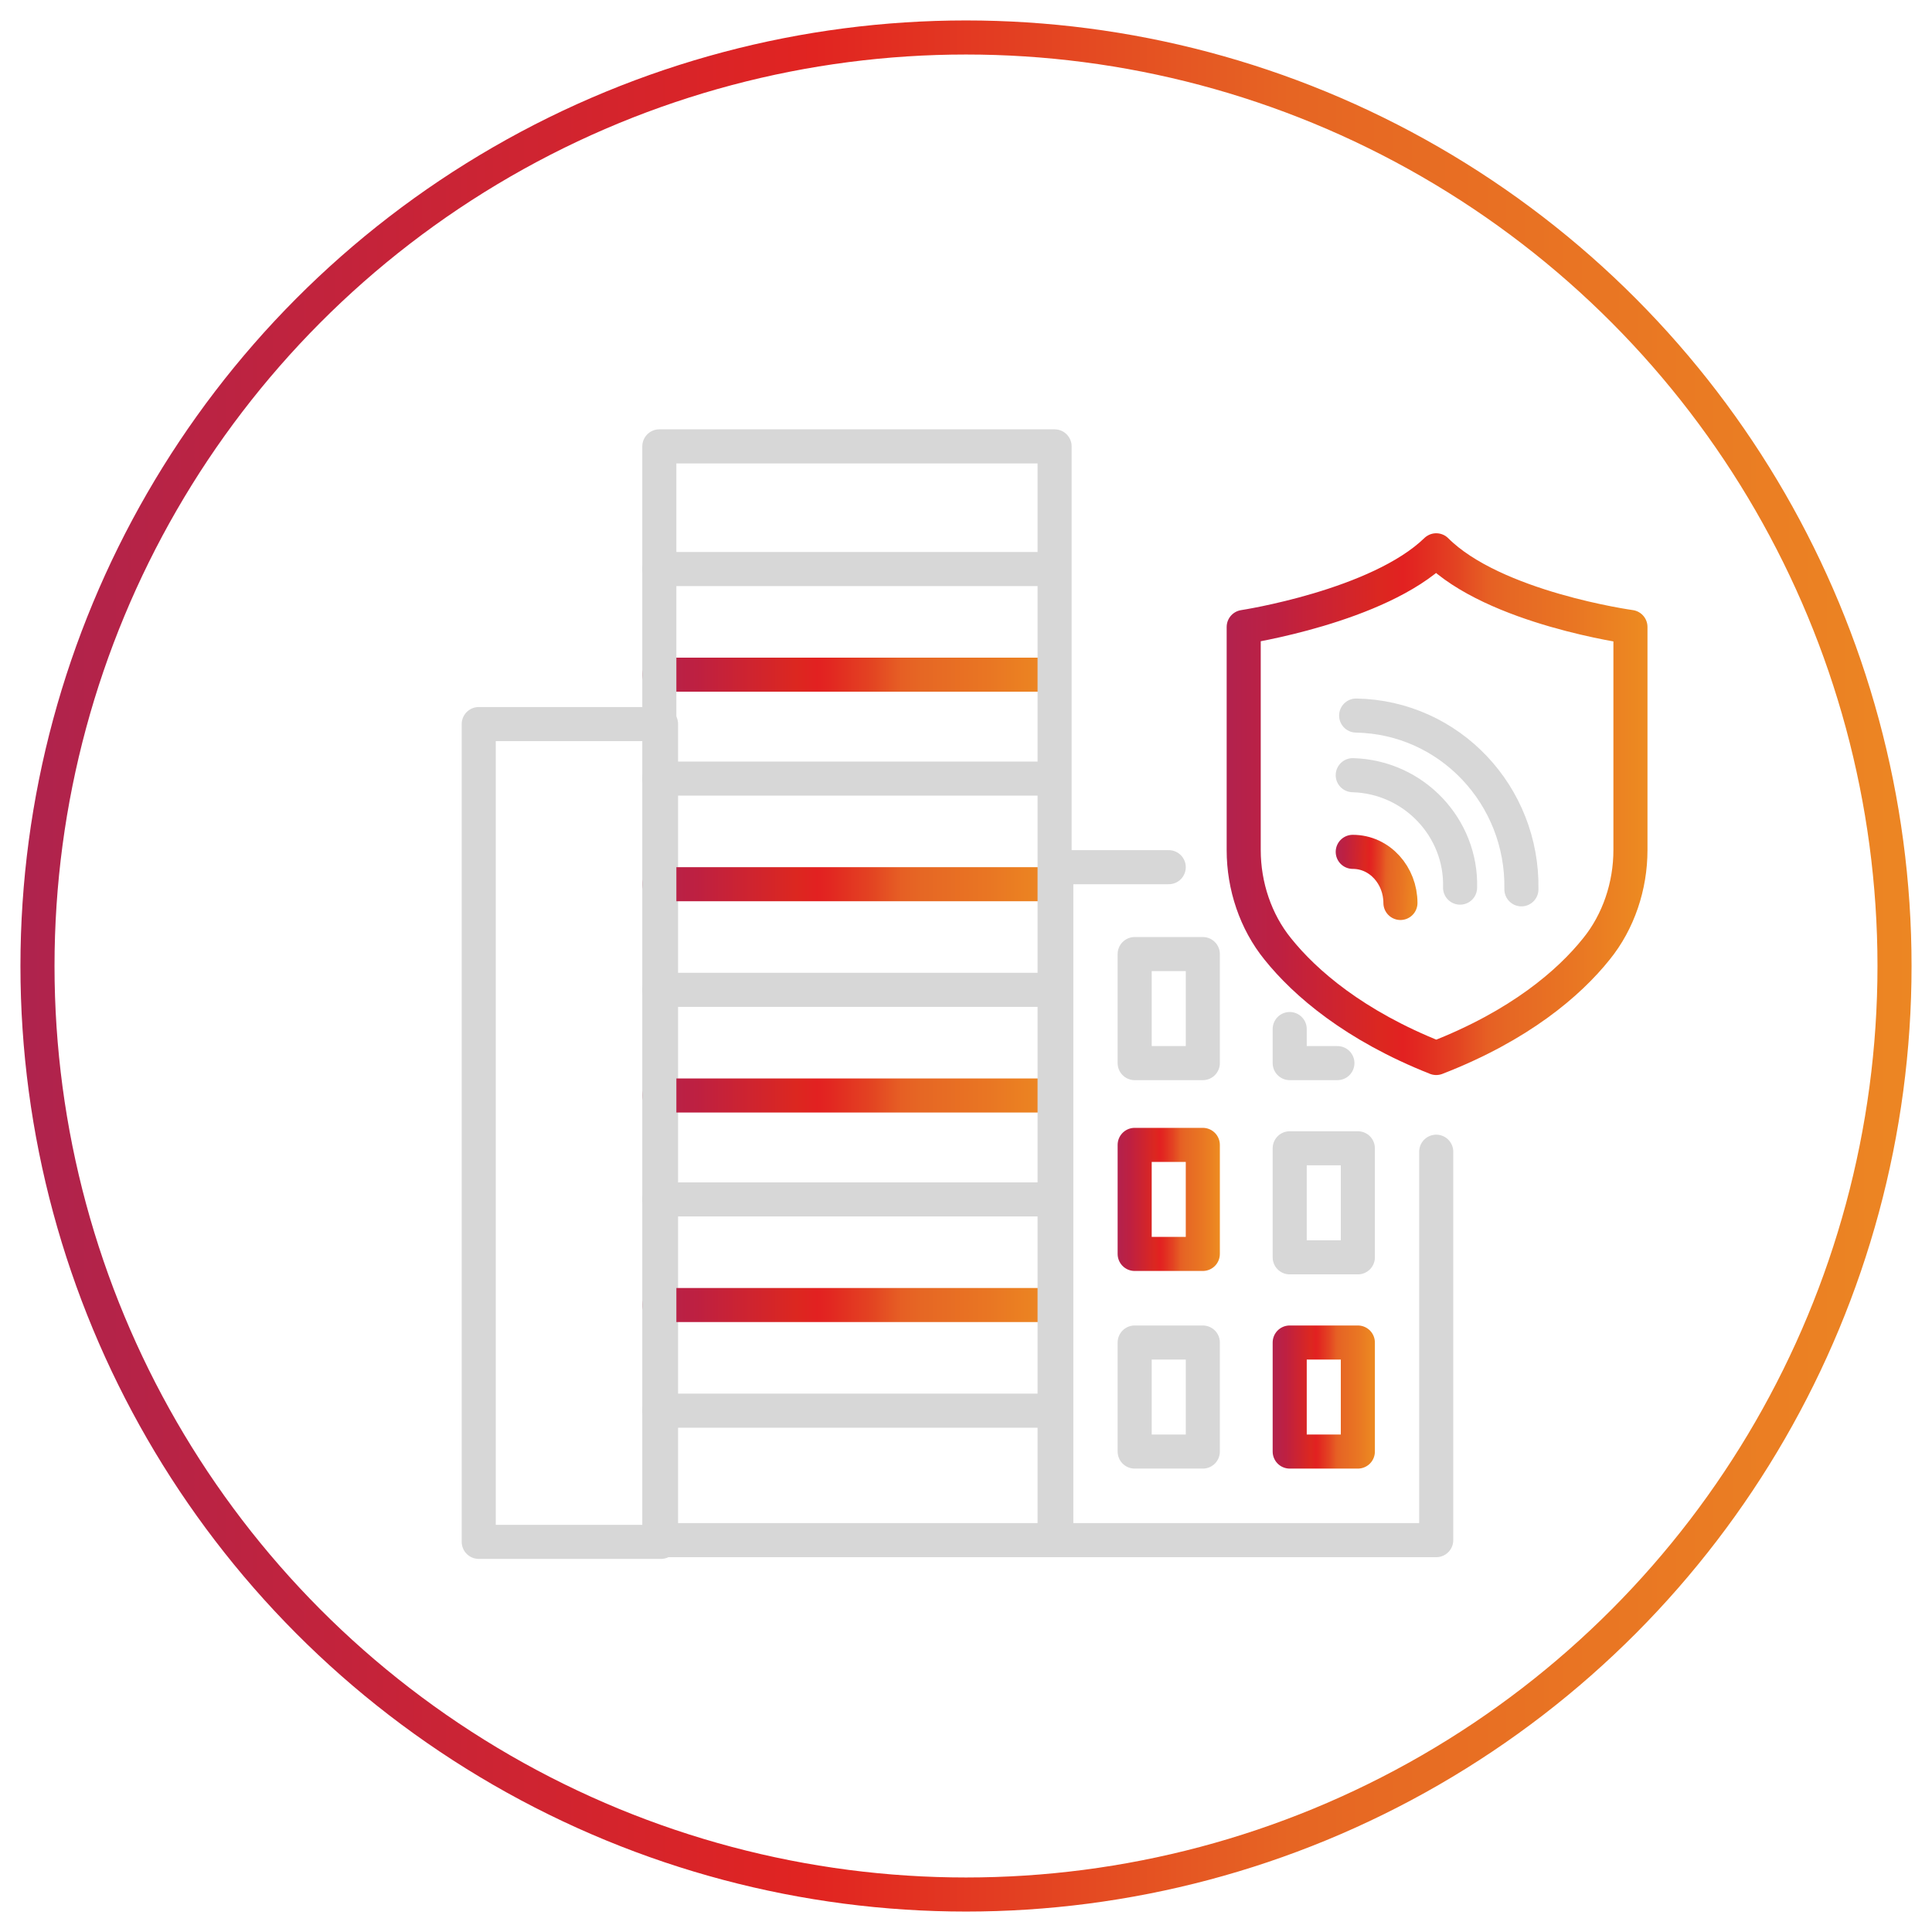 <?xml version="1.0" encoding="UTF-8"?>
<!-- Generator: Adobe Illustrator 26.5.1, SVG Export Plug-In . SVG Version: 6.00 Build 0)  -->
<svg xmlns="http://www.w3.org/2000/svg" xmlns:xlink="http://www.w3.org/1999/xlink" version="1.1" id="Layer_1" x="0px" y="0px" viewBox="0 0 113.4 113.4" style="enable-background:new 0 0 113.4 113.4;" xml:space="preserve">
<style type="text/css">
	.st0{fill:none;stroke:url(#SVGID_1_);stroke-width:2;stroke-linecap:round;stroke-linejoin:round;}
	.st1{fill:none;stroke:#D7D7D7;stroke-width:2;stroke-linecap:round;stroke-linejoin:round;}
	
		.st2{fill:none;stroke:url(#SVGID_00000020387144086530954720000017753875129366266251_);stroke-width:2;stroke-linecap:round;stroke-linejoin:round;}
	
		.st3{fill:none;stroke:url(#SVGID_00000056392664222239535880000013514863582550691979_);stroke-width:2;stroke-linecap:round;stroke-linejoin:round;}
	
		.st4{fill:none;stroke:url(#SVGID_00000024716031358906902270000012551911099756758162_);stroke-width:2;stroke-linecap:round;stroke-linejoin:round;}
	
		.st5{fill:none;stroke:url(#SVGID_00000144325511216865720280000017393001054431835806_);stroke-width:2;stroke-linecap:round;stroke-linejoin:round;}
	
		.st6{fill:none;stroke:url(#SVGID_00000168096235395405952480000010827093190358159286_);stroke-width:2;stroke-linecap:round;stroke-linejoin:round;}
	
		.st7{fill:none;stroke:url(#SVGID_00000064312284351431754430000011416462346604395182_);stroke-width:2;stroke-linecap:round;stroke-linejoin:round;}
	
		.st8{fill:none;stroke:url(#SVGID_00000052080159462778934260000004954086802506002105_);stroke-width:2;stroke-linecap:round;stroke-linejoin:round;}
	
		.st9{fill:none;stroke:url(#SVGID_00000151539469015143431800000012668017547005306044_);stroke-width:2;stroke-linecap:round;stroke-linejoin:round;}
</style>
<linearGradient id="SVGID_1_" gradientUnits="userSpaceOnUse" x1="1.2" y1="540.7" x2="112.2" y2="540.7" gradientTransform="matrix(1 0 0 1 0 -484)">
	<stop offset="0" style="stop-color:#AF234D"></stop>
	<stop offset="4.700000e-03" style="stop-color:#AF234D"></stop>
	<stop offset="0.42" style="stop-color:#E12421"></stop>
	<stop offset="0.671" style="stop-color:#E66523"></stop>
	<stop offset="1" style="stop-color:#EC8623"></stop>
</linearGradient>
<circle class="st0" cx="56.7" cy="56.7" r="54.5"></circle>
<g id="BusinesSecure_8_">
	<rect x="28.1" y="42.5" class="st1" width="10.7" height="48"></rect>
	<polyline class="st1" points="84.3,67.6 84.3,90.4 62,90.4 62,50.9 68.6,50.9  "></polyline>
	<rect x="66.6" y="56" class="st1" width="4" height="6.4"></rect>
	
		<linearGradient id="SVGID_00000080894501368411863330000000308095515794761401_" gradientUnits="userSpaceOnUse" x1="65.553" y1="45.6" x2="71.577" y2="45.6" gradientTransform="matrix(1 0 0 -1 0 116)">
		<stop offset="0" style="stop-color:#B2224F"></stop>
		<stop offset="0" style="stop-color:#B2224E"></stop>
		<stop offset="0.13" style="stop-color:#BE2041"></stop>
		<stop offset="0.37" style="stop-color:#DC2720"></stop>
		<stop offset="0.42" style="stop-color:#E22121"></stop>
		<stop offset="0.45" style="stop-color:#E22721"></stop>
		<stop offset="0.55" style="stop-color:#E34422"></stop>
		<stop offset="0.62" style="stop-color:#E65F24"></stop>
		<stop offset="0.67" style="stop-color:#E66724"></stop>
		<stop offset="0.83" style="stop-color:#E97623"></stop>
		<stop offset="1" style="stop-color:#ED8B21"></stop>
	</linearGradient>
	
		<rect x="66.6" y="67.2" style="fill:none;stroke:url(#SVGID_00000080894501368411863330000000308095515794761401_);stroke-width:2;stroke-linecap:round;stroke-linejoin:round;" width="4" height="6.4"></rect>
	<polyline class="st1" points="78.5,62.4 75.7,62.4 75.7,60.4  "></polyline>
	<rect x="75.7" y="67.4" class="st1" width="4" height="6.4"></rect>
	
		<linearGradient id="SVGID_00000098926695174050000220000002713467087032998039_" gradientUnits="userSpaceOnUse" x1="74.7" y1="34" x2="80.724" y2="34" gradientTransform="matrix(1 0 0 -1 0 116)">
		<stop offset="0" style="stop-color:#B2224F"></stop>
		<stop offset="0" style="stop-color:#B2224E"></stop>
		<stop offset="0.13" style="stop-color:#BE2041"></stop>
		<stop offset="0.37" style="stop-color:#DC2720"></stop>
		<stop offset="0.42" style="stop-color:#E22121"></stop>
		<stop offset="0.45" style="stop-color:#E22721"></stop>
		<stop offset="0.55" style="stop-color:#E34422"></stop>
		<stop offset="0.62" style="stop-color:#E65F24"></stop>
		<stop offset="0.67" style="stop-color:#E66724"></stop>
		<stop offset="0.83" style="stop-color:#E97623"></stop>
		<stop offset="1" style="stop-color:#ED8B21"></stop>
	</linearGradient>
	
		<rect x="75.7" y="78.8" style="fill:none;stroke:url(#SVGID_00000098926695174050000220000002713467087032998039_);stroke-width:2;stroke-linecap:round;stroke-linejoin:round;" width="4" height="6.4"></rect>
	<rect x="66.6" y="78.8" class="st1" width="4" height="6.4"></rect>
	
		<linearGradient id="SVGID_00000180337412148305554980000015230961534178869669_" gradientUnits="userSpaceOnUse" x1="71.971" y1="532.586" x2="96.671" y2="532.586" gradientTransform="matrix(1 0 0 1 0 -485.386)">
		<stop offset="0" style="stop-color:#B2224F"></stop>
		<stop offset="0" style="stop-color:#B2224E"></stop>
		<stop offset="0.13" style="stop-color:#BE2041"></stop>
		<stop offset="0.37" style="stop-color:#DC2720"></stop>
		<stop offset="0.42" style="stop-color:#E22121"></stop>
		<stop offset="0.45" style="stop-color:#E22721"></stop>
		<stop offset="0.55" style="stop-color:#E34422"></stop>
		<stop offset="0.62" style="stop-color:#E65F24"></stop>
		<stop offset="0.67" style="stop-color:#E66724"></stop>
		<stop offset="0.83" style="stop-color:#E97623"></stop>
		<stop offset="1" style="stop-color:#ED8B21"></stop>
	</linearGradient>
	
		<path style="fill:none;stroke:url(#SVGID_00000180337412148305554980000015230961534178869669_);stroke-width:2;stroke-linecap:round;stroke-linejoin:round;" d="   M84.3,62.1c4.9-1.9,7.8-4.4,9.4-6.4c1.3-1.6,2-3.7,2-5.8V36.8c0,0-8-1.1-11.4-4.5l0,0C80.9,35.6,73,36.8,73,36.8v13.1   c0,2.1,0.7,4.2,2,5.8C76.6,57.7,79.5,60.2,84.3,62.1L84.3,62.1z"></path>
	<path class="st1" d="M89.3,52.2c0.1-5.5-4.2-10.1-9.7-10.2"></path>
	<path class="st1" d="M85.7,52.1c0.1-3.5-2.7-6.5-6.3-6.6l0,0"></path>
	
		<linearGradient id="SVGID_00000146463038796898260750000010880758162949900210_" gradientUnits="userSpaceOnUse" x1="-10.127" y1="349.533" x2="-5.207" y2="349.533" gradientTransform="matrix(1 3.000000e-02 -3.000000e-02 1 98.89 -297.806)">
		<stop offset="0" style="stop-color:#B2224F"></stop>
		<stop offset="0" style="stop-color:#B2224E"></stop>
		<stop offset="0.13" style="stop-color:#BE2041"></stop>
		<stop offset="0.37" style="stop-color:#DC2720"></stop>
		<stop offset="0.42" style="stop-color:#E22121"></stop>
		<stop offset="0.45" style="stop-color:#E22721"></stop>
		<stop offset="0.55" style="stop-color:#E34422"></stop>
		<stop offset="0.62" style="stop-color:#E65F24"></stop>
		<stop offset="0.67" style="stop-color:#E66724"></stop>
		<stop offset="0.83" style="stop-color:#E97623"></stop>
		<stop offset="1" style="stop-color:#ED8B21"></stop>
	</linearGradient>
	
		<path style="fill:none;stroke:url(#SVGID_00000146463038796898260750000010880758162949900210_);stroke-width:2;stroke-linecap:round;stroke-linejoin:round;" d="   M82.2,53c0-1.6-1.2-3-2.8-3l0,0"></path>
	<line class="st1" x1="61.2" y1="82.8" x2="38.7" y2="82.8"></line>
	
		<linearGradient id="SVGID_00000163070818716026136460000002364135276480531591_" gradientUnits="userSpaceOnUse" x1="37.7" y1="561.986" x2="62.2" y2="561.986" gradientTransform="matrix(1 0 0 1 0 -485.386)">
		<stop offset="0" style="stop-color:#B2224F"></stop>
		<stop offset="0" style="stop-color:#B2224E"></stop>
		<stop offset="0.13" style="stop-color:#BE2041"></stop>
		<stop offset="0.37" style="stop-color:#DC2720"></stop>
		<stop offset="0.42" style="stop-color:#E22121"></stop>
		<stop offset="0.45" style="stop-color:#E22721"></stop>
		<stop offset="0.55" style="stop-color:#E34422"></stop>
		<stop offset="0.62" style="stop-color:#E65F24"></stop>
		<stop offset="0.67" style="stop-color:#E66724"></stop>
		<stop offset="0.83" style="stop-color:#E97623"></stop>
		<stop offset="1" style="stop-color:#ED8B21"></stop>
	</linearGradient>
	
		<line style="fill:none;stroke:url(#SVGID_00000163070818716026136460000002364135276480531591_);stroke-width:2;stroke-linecap:round;stroke-linejoin:round;" x1="61.2" y1="76.6" x2="38.7" y2="76.6"></line>
	<line class="st1" x1="61.2" y1="70.4" x2="38.7" y2="70.4"></line>
	
		<linearGradient id="SVGID_00000049206871114187911950000009434382576015963581_" gradientUnits="userSpaceOnUse" x1="37.7" y1="549.686" x2="62.2" y2="549.686" gradientTransform="matrix(1 0 0 1 0 -485.386)">
		<stop offset="0" style="stop-color:#B2224F"></stop>
		<stop offset="0" style="stop-color:#B2224E"></stop>
		<stop offset="0.13" style="stop-color:#BE2041"></stop>
		<stop offset="0.37" style="stop-color:#DC2720"></stop>
		<stop offset="0.42" style="stop-color:#E22121"></stop>
		<stop offset="0.45" style="stop-color:#E22721"></stop>
		<stop offset="0.55" style="stop-color:#E34422"></stop>
		<stop offset="0.62" style="stop-color:#E65F24"></stop>
		<stop offset="0.67" style="stop-color:#E66724"></stop>
		<stop offset="0.83" style="stop-color:#E97623"></stop>
		<stop offset="1" style="stop-color:#ED8B21"></stop>
	</linearGradient>
	
		<line style="fill:none;stroke:url(#SVGID_00000049206871114187911950000009434382576015963581_);stroke-width:2;stroke-linecap:round;stroke-linejoin:round;" x1="61.2" y1="64.3" x2="38.7" y2="64.3"></line>
	<line class="st1" x1="61.2" y1="58.1" x2="38.7" y2="58.1"></line>
	
		<linearGradient id="SVGID_00000026150606570912276900000010008073220216238003_" gradientUnits="userSpaceOnUse" x1="37.7" y1="537.286" x2="62.2" y2="537.286" gradientTransform="matrix(1 0 0 1 0 -485.386)">
		<stop offset="0" style="stop-color:#B2224F"></stop>
		<stop offset="0" style="stop-color:#B2224E"></stop>
		<stop offset="0.13" style="stop-color:#BE2041"></stop>
		<stop offset="0.37" style="stop-color:#DC2720"></stop>
		<stop offset="0.42" style="stop-color:#E22121"></stop>
		<stop offset="0.45" style="stop-color:#E22721"></stop>
		<stop offset="0.55" style="stop-color:#E34422"></stop>
		<stop offset="0.62" style="stop-color:#E65F24"></stop>
		<stop offset="0.67" style="stop-color:#E66724"></stop>
		<stop offset="0.83" style="stop-color:#E97623"></stop>
		<stop offset="1" style="stop-color:#ED8B21"></stop>
	</linearGradient>
	
		<line style="fill:none;stroke:url(#SVGID_00000026150606570912276900000010008073220216238003_);stroke-width:2;stroke-linecap:round;stroke-linejoin:round;" x1="61.2" y1="51.9" x2="38.7" y2="51.9"></line>
	<line class="st1" x1="61.2" y1="45.7" x2="38.7" y2="45.7"></line>
	
		<linearGradient id="SVGID_00000034790635859247121960000016062416123378589357_" gradientUnits="userSpaceOnUse" x1="37.7" y1="524.986" x2="62.2" y2="524.986" gradientTransform="matrix(1 0 0 1 0 -485.386)">
		<stop offset="0" style="stop-color:#B2224F"></stop>
		<stop offset="0" style="stop-color:#B2224E"></stop>
		<stop offset="0.13" style="stop-color:#BE2041"></stop>
		<stop offset="0.37" style="stop-color:#DC2720"></stop>
		<stop offset="0.42" style="stop-color:#E22121"></stop>
		<stop offset="0.45" style="stop-color:#E22721"></stop>
		<stop offset="0.55" style="stop-color:#E34422"></stop>
		<stop offset="0.62" style="stop-color:#E65F24"></stop>
		<stop offset="0.67" style="stop-color:#E66724"></stop>
		<stop offset="0.83" style="stop-color:#E97623"></stop>
		<stop offset="1" style="stop-color:#ED8B21"></stop>
	</linearGradient>
	
		<line style="fill:none;stroke:url(#SVGID_00000034790635859247121960000016062416123378589357_);stroke-width:2;stroke-linecap:round;stroke-linejoin:round;" x1="61.2" y1="39.6" x2="38.7" y2="39.6"></line>
	<line class="st1" x1="61.2" y1="33.4" x2="38.7" y2="33.4"></line>
	<rect x="38.7" y="26.2" class="st1" width="23.2" height="64.2"></rect>
</g>
</svg>
